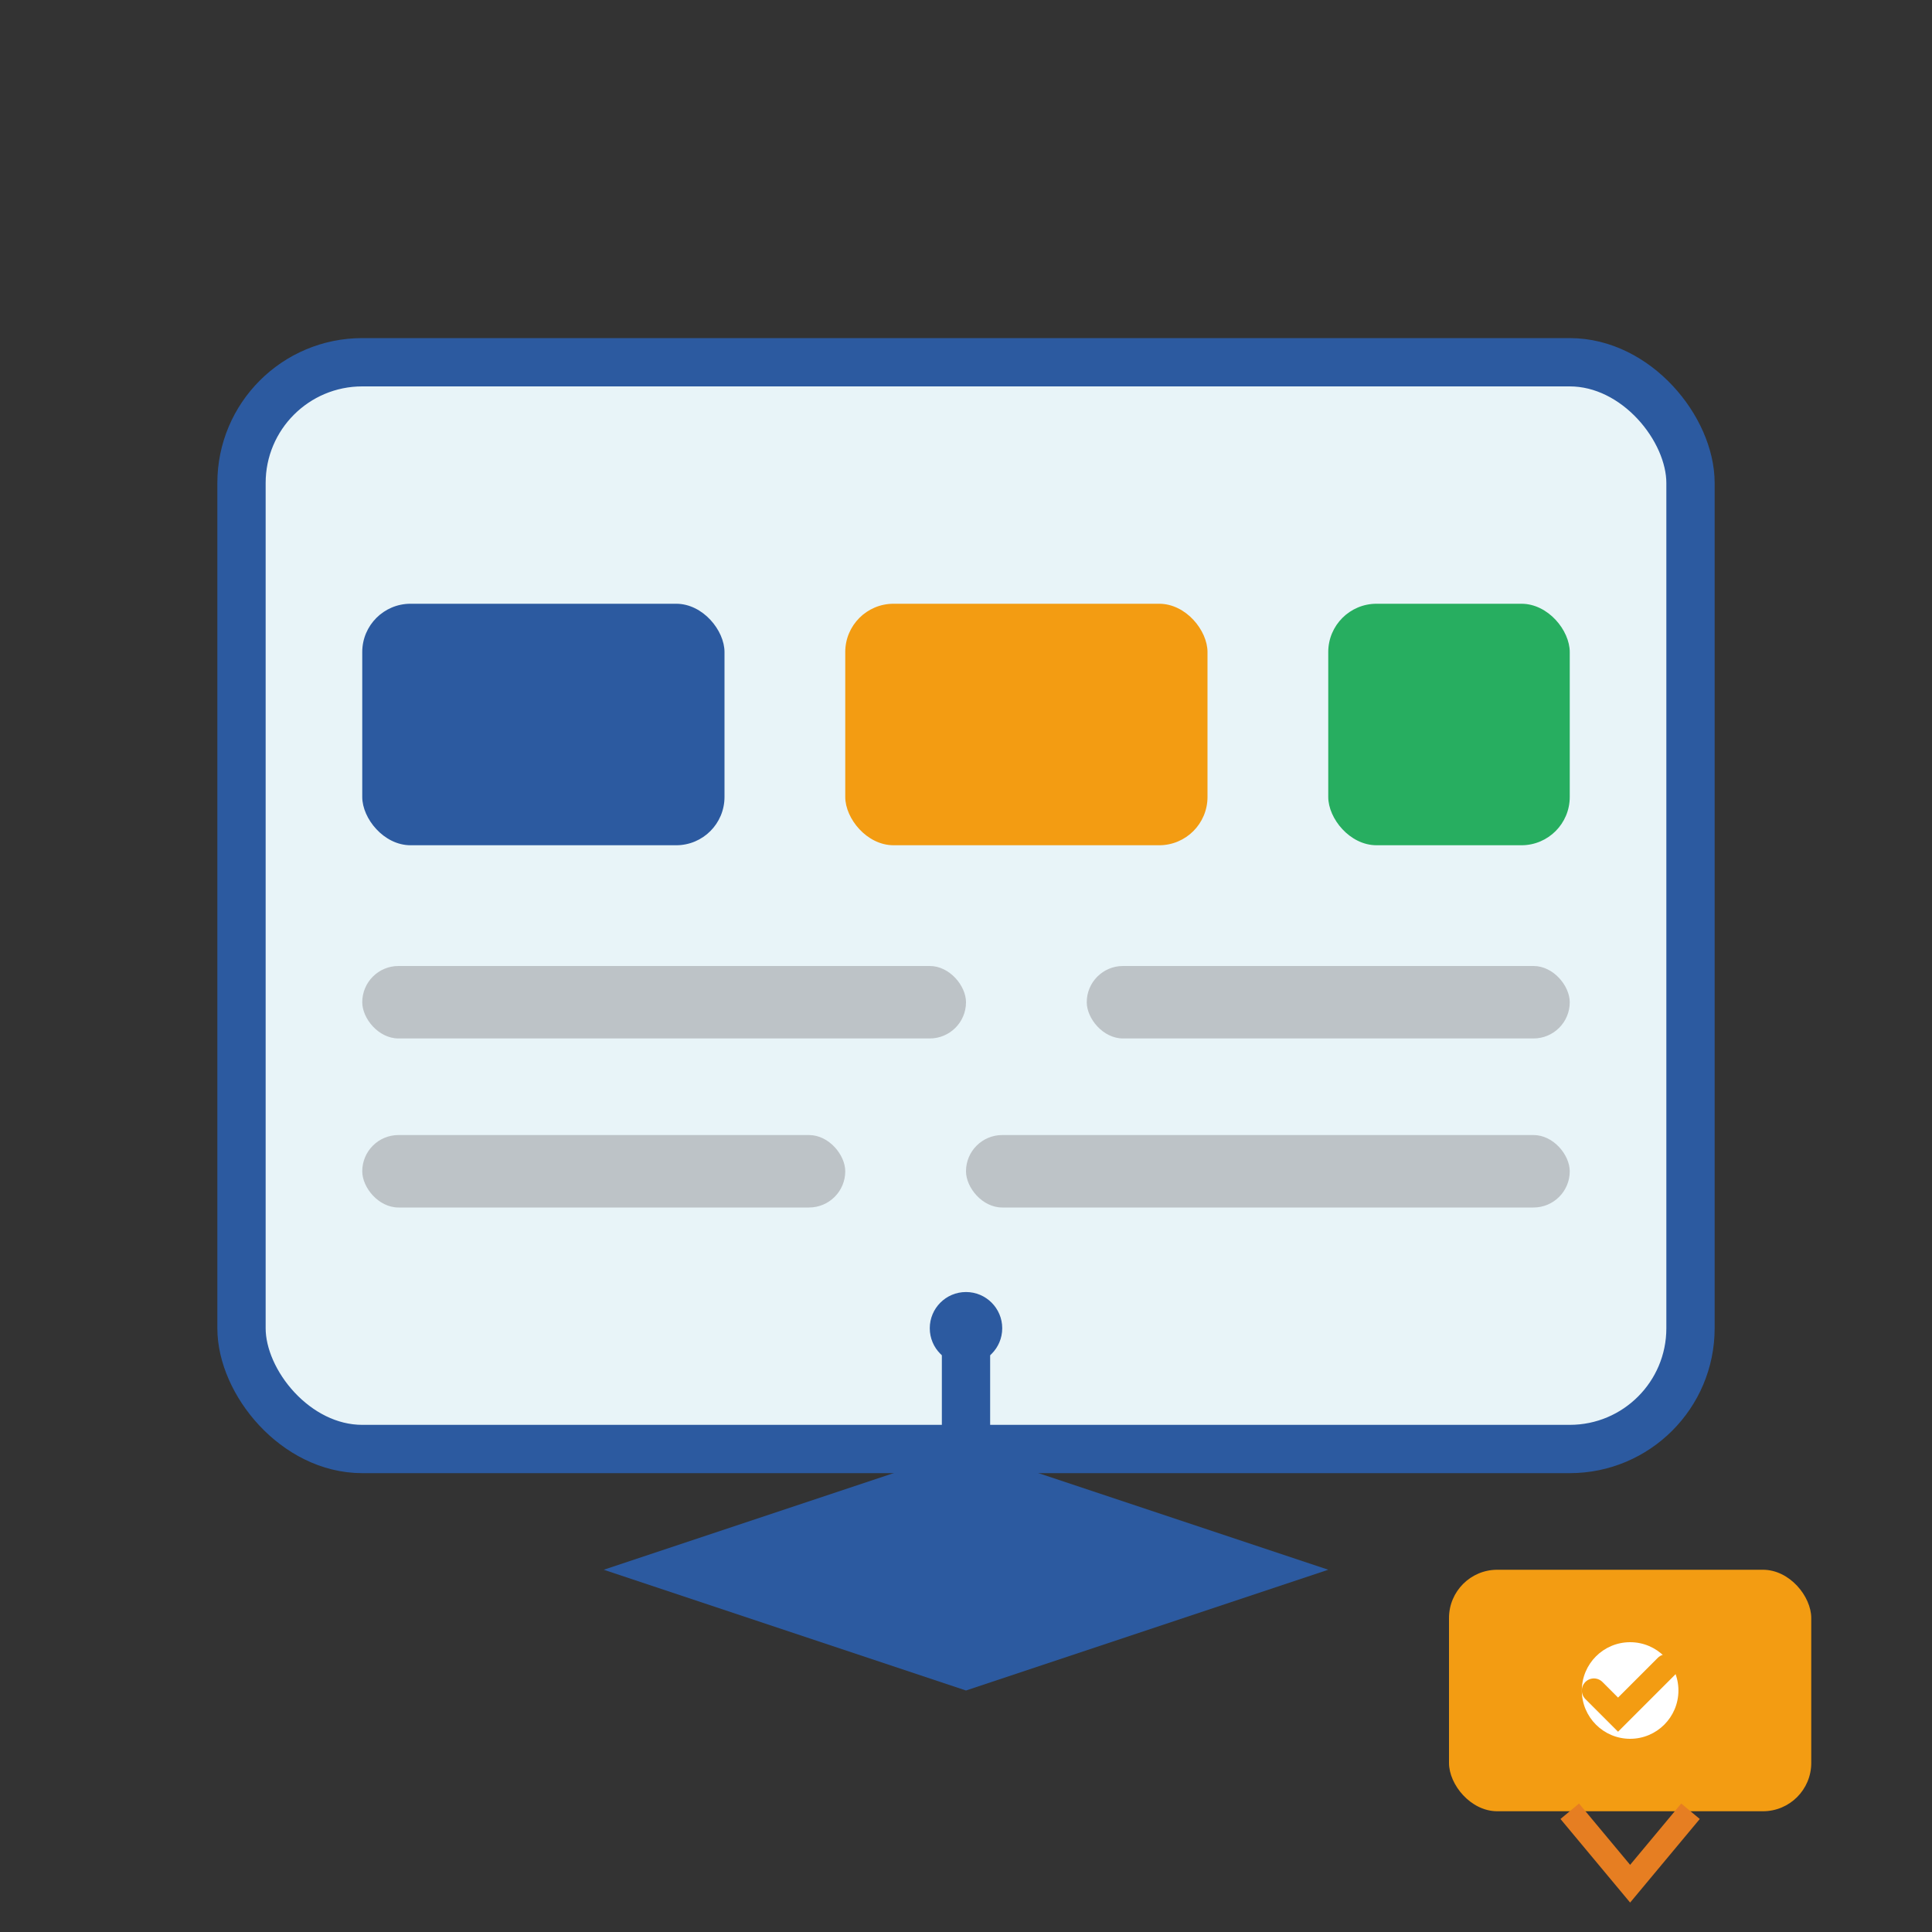 <svg width="80" height="80" viewBox="0 0 80 80" fill="none" xmlns="http://www.w3.org/2000/svg">
  <rect x="0" y="0" width="80" height="80" fill="#333333" stroke="none"/>
  <rect x="10" y="15" width="60" height="45" rx="5" fill="#e8f4f8" stroke="#2c5aa0" stroke-width="2"/>
  <rect x="15" y="25" width="15" height="10" rx="2" fill="#2c5aa0"/>
  <rect x="35" y="25" width="15" height="10" rx="2" fill="#f39c12"/>
  <rect x="55" y="25" width="10" height="10" rx="2" fill="#27ae60"/>
  
  <rect x="15" y="40" width="25" height="3" rx="1.5" fill="#bdc3c7"/>
  <rect x="45" y="40" width="20" height="3" rx="1.5" fill="#bdc3c7"/>
  
  <rect x="15" y="47" width="20" height="3" rx="1.5" fill="#bdc3c7"/>
  <rect x="40" y="47" width="25" height="3" rx="1.5" fill="#bdc3c7"/>
  
  <!-- Graduation cap -->
  <path d="M25 65 L40 60 L55 65 L40 70 Z" fill="#2c5aa0"/>
  <rect x="39" y="55" width="2" height="10" fill="#2c5aa0"/>
  <circle cx="40" cy="55" r="1.5" fill="#2c5aa0"/>
  
  <!-- Certificate ribbon -->
  <rect x="60" y="65" width="15" height="10" rx="2" fill="#f39c12"/>
  <path d="M65 75 L67.5 78 L70 75" stroke="#e67e22" stroke-width="1"/>
  <circle cx="67.5" cy="70" r="2" fill="white"/>
  <path d="M66 70 L67 71 L69 69" stroke="#f39c12" stroke-width="1" stroke-linecap="round"/>
</svg>
